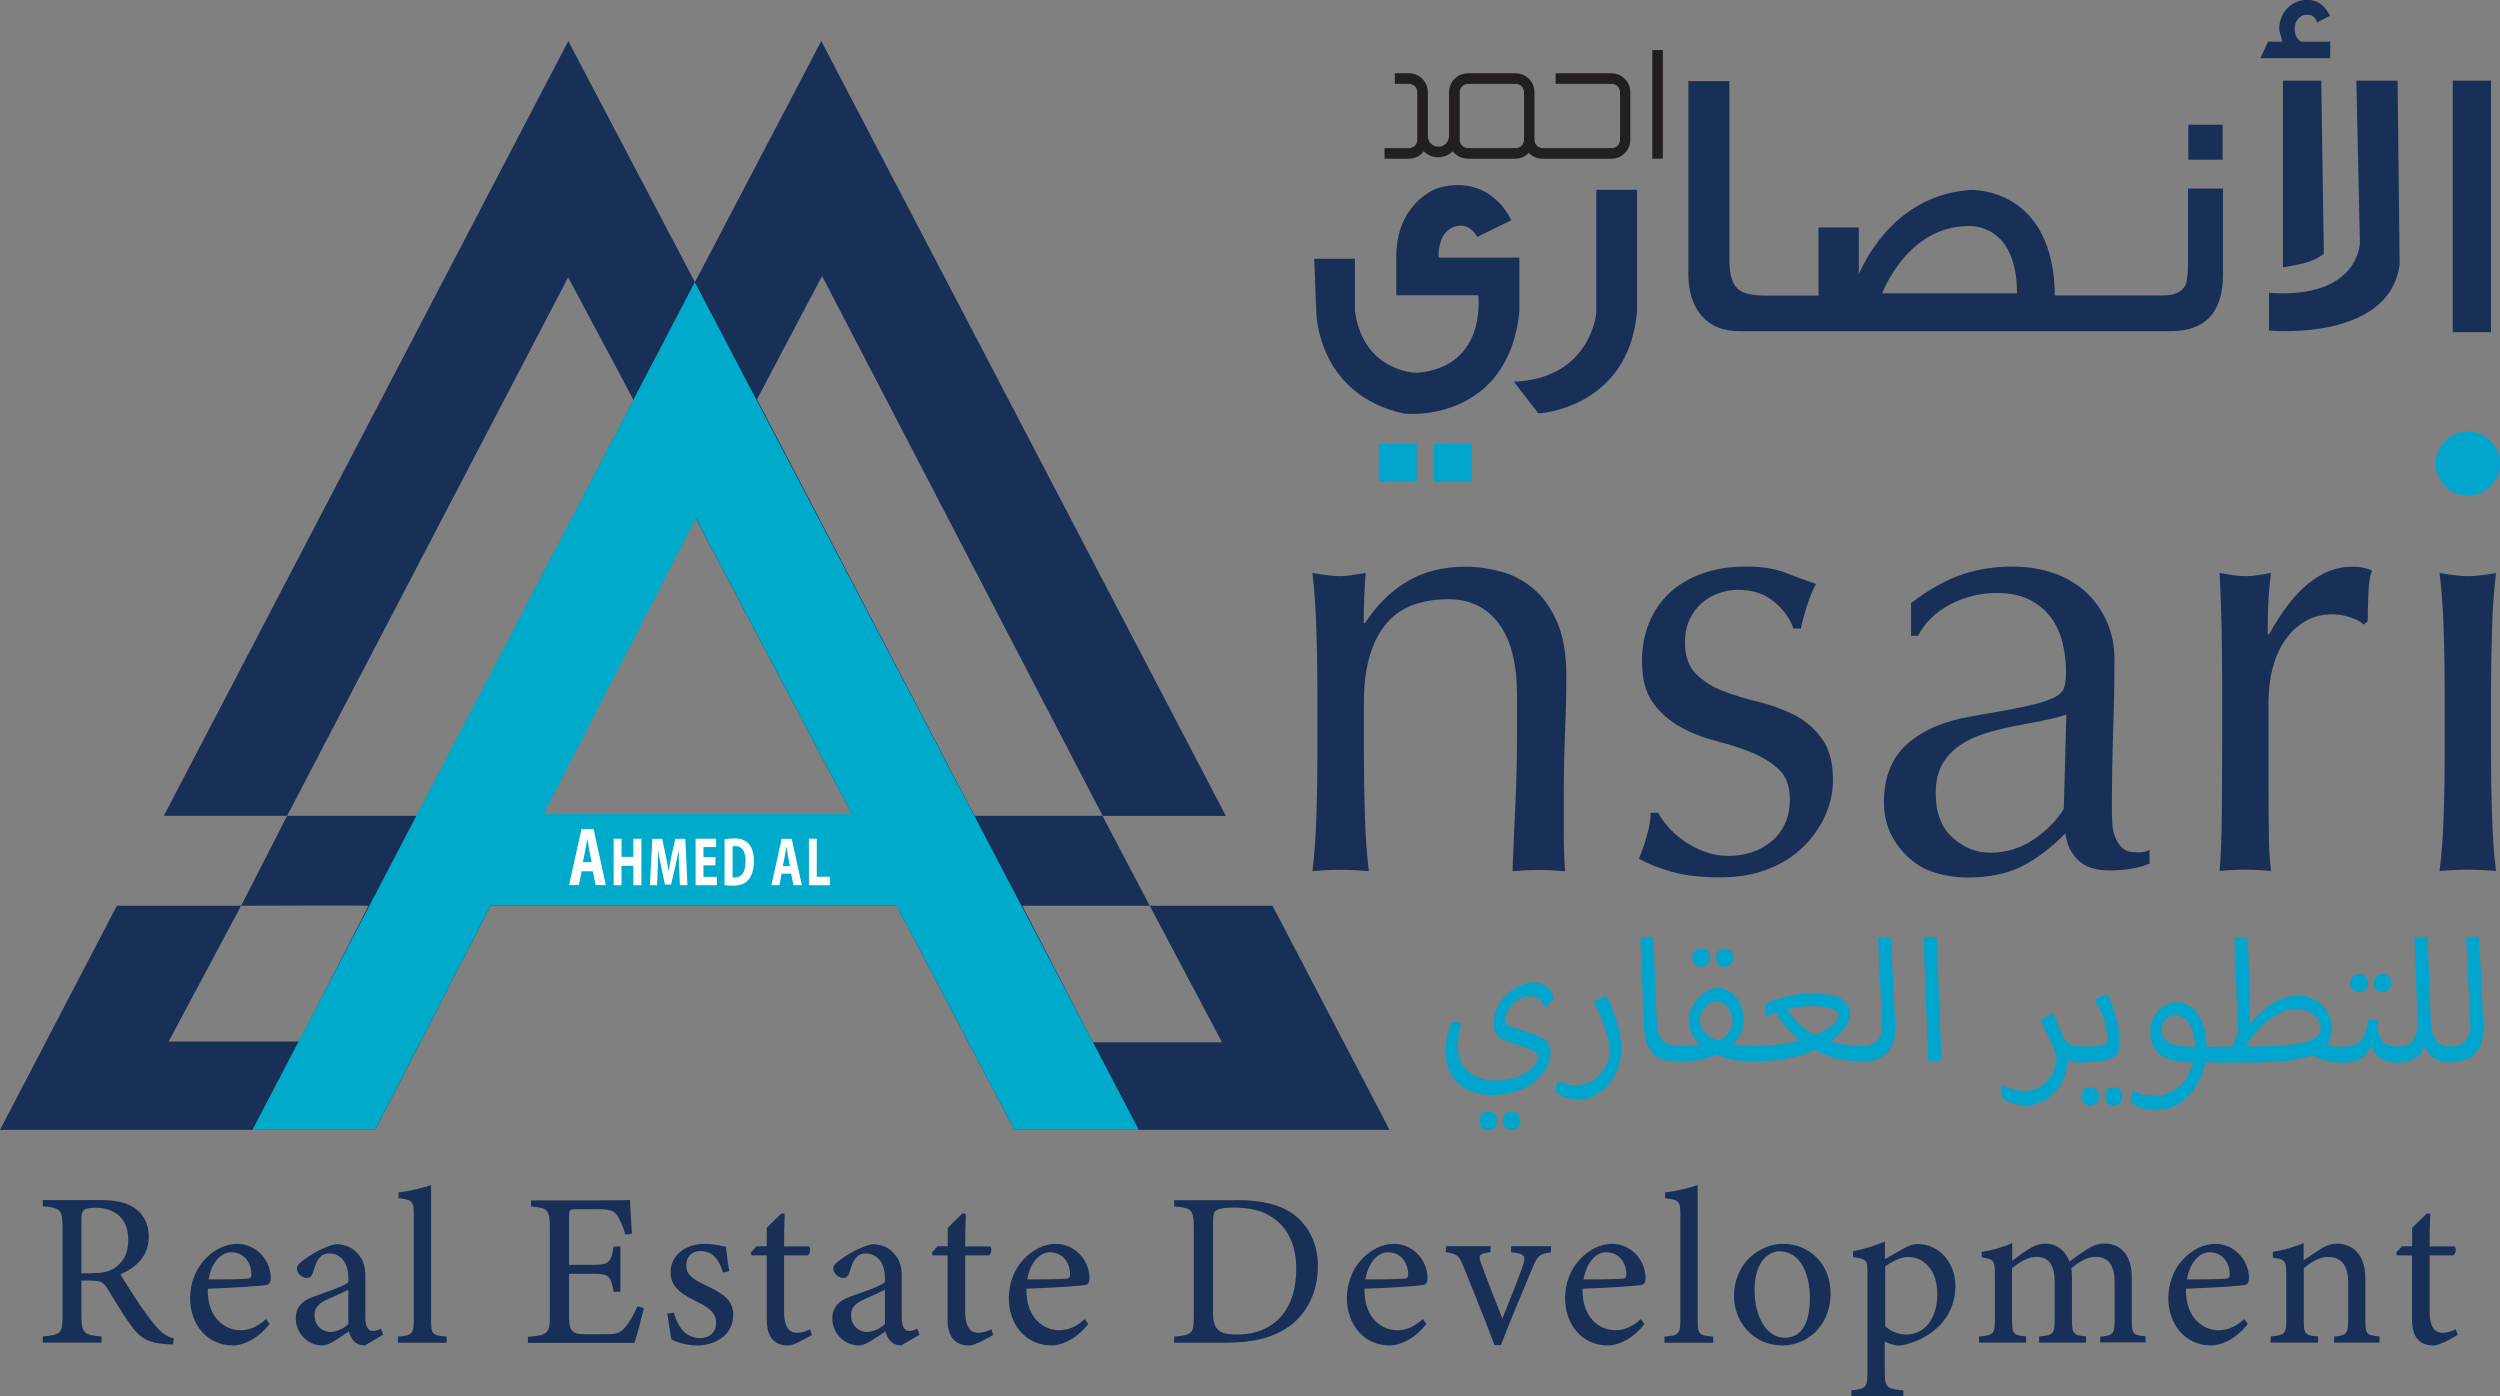 <?xml version="1.0" encoding="UTF-8"?>
<svg id="Layer_2" xmlns="http://www.w3.org/2000/svg" viewBox="0 0 155.95 87.11">
  <rect x="0" y="0" width="155.95" height="87.11" fill="#808080" stroke="none"/>
  <defs>
    <style>
      .cls-1 {
        fill: #00a5ce;
      }

      .cls-2 {
        fill: #231f20;
      }

      .cls-3 {
        fill: #182f57;
      }

      .cls-4 {
        fill: #fff;
      }

      .cls-5 {
        fill: #00aaca;
      }
    </style>
  </defs>
  <g id="Layer_1-2" data-name="Layer_1">
    <path class="cls-3" d="M145.35,3.63h-4.34l.47-1.03h.9c-.13-.43-.2-.67-.2-.79,0-1.05.78-1.82,1.75-1.82.63,0,1.1.34,1.41.99l-.81.43c-.07-.34-.29-.49-.63-.49-.47,0-.76.43-.76.85,0,.38.13.67.4.83h1.82v1.03Z"/>
    <path class="cls-3" d="M93.49,38.89c-.76-1-1.8-1.51-3.13-1.51-1.83,0-3.17.56-4.01,1.68-.85,1.12-1.27,2.7-1.27,4.74v3.33c0,1.17.02,2.41.06,3.7.04,1.29.12,2.46.25,3.51-.6-.05-1.19-.08-1.76-.08s-1.16.03-1.76.08c.13-1.04.21-2.21.25-3.51.04-1.29.06-2.53.06-3.7v-4.07c0-1.17-.02-2.41-.06-3.7-.04-1.29-.12-2.5-.25-3.62.73.13,1.32.2,1.76.2.21,0,.44-.02.68-.06.25-.04.54-.08.88-.14-.08,1.04-.12,2.09-.12,3.13h.08c.73-1.12,1.61-1.99,2.63-2.6,1.02-.61,2.24-.92,3.65-.92.73,0,1.47.11,2.22.31.75.21,1.42.57,2.02,1.08.6.51,1.09,1.2,1.47,2.08.38.88.57,1.99.57,3.35,0,1.12-.03,2.28-.08,3.46-.05,1.19-.08,2.45-.08,3.78v2.55c0,.42,0,.83.02,1.23.01.4.03.79.06,1.16-.53-.05-1.08-.08-1.66-.08s-1.1.03-1.62.08c.05-1.36.11-2.76.18-4.19.07-1.43.1-2.91.1-4.42v-2.39c0-1.96-.38-3.44-1.14-4.45"/>
    <path class="cls-3" d="M104.04,51.56c.27.31.6.61.98.88.38.27.81.5,1.29.68.48.18,1,.27,1.55.27.5,0,.97-.08,1.43-.23.46-.16.86-.38,1.21-.67.35-.29.63-.65.84-1.1.21-.44.31-.95.31-1.53,0-.81-.23-1.43-.68-1.86-.46-.43-1.03-.78-1.7-1.06-.68-.27-1.42-.52-2.23-.72-.81-.21-1.55-.5-2.23-.88-.68-.38-1.25-.88-1.7-1.51-.46-.63-.68-1.49-.68-2.58,0-.86.14-1.65.43-2.37.29-.72.7-1.34,1.25-1.86.55-.52,1.23-.93,2.04-1.23.81-.3,1.74-.45,2.78-.45.97,0,1.78.13,2.45.39.67.26,1.3.5,1.9.7-.21.39-.41.88-.59,1.45-.18.58-.3,1.02-.35,1.33h-.47c-.21-.63-.61-1.19-1.21-1.68-.6-.49-1.34-.74-2.23-.74-.39,0-.78.07-1.17.2-.39.13-.74.33-1.06.59-.31.26-.58.6-.78,1.02-.21.42-.31.91-.31,1.49,0,.84.23,1.48.68,1.94.46.46,1.02.82,1.7,1.08.68.26,1.42.49,2.23.68.81.2,1.55.47,2.23.82.68.35,1.25.84,1.7,1.47.46.63.69,1.49.69,2.58,0,.76-.16,1.5-.49,2.23-.33.73-.8,1.39-1.41,1.98-.61.59-1.35,1.04-2.21,1.37-.86.33-1.84.49-2.94.49-1.2,0-2.21-.12-3.02-.35-.81-.23-1.49-.51-2.04-.82.16-.34.32-.8.49-1.39.17-.59.25-1.08.25-1.47h.47c.13.26.33.55.61.86"/>
    <path class="cls-3" d="M122.46,35.81c.99-.31,2.01-.47,3.05-.47.94,0,1.8.14,2.59.41.78.27,1.46.67,2.01,1.18.56.51.99,1.12,1.31,1.84.32.72.48,1.51.48,2.37,0,1.49-.03,2.97-.08,4.45-.05,1.48-.08,3.04-.08,4.68,0,.31,0,.65.02,1,.01.35.07.67.18.94.1.27.26.5.45.69.2.18.49.27.88.27.13,0,.27,0,.41-.02.14-.01.28-.06.41-.14v.86c-.29.13-.65.23-1.08.31-.43.08-.91.12-1.43.12-.85,0-1.5-.21-1.95-.65-.45-.43-.71-.99-.79-1.66-.94.94-1.86,1.63-2.77,2.08-.91.44-2.03.67-3.36.67-.65,0-1.29-.09-1.91-.27-.62-.18-1.18-.48-1.66-.9-.48-.42-.87-.92-1.17-1.51-.3-.59-.45-1.26-.45-2.02,0-1.57.49-2.78,1.46-3.64.97-.86,2.32-1.43,4.04-1.72,1.41-.24,2.5-.44,3.3-.61.79-.17,1.38-.35,1.76-.53.38-.18.6-.4.68-.65.08-.25.12-.57.12-.96,0-.65-.08-1.28-.23-1.88-.16-.6-.4-1.12-.74-1.57-.34-.44-.78-.8-1.33-1.08-.55-.27-1.21-.41-2-.41-1.04,0-2.02.24-2.92.71s-1.57,1.12-2.02,1.96h-.43v-2.04c1.17-.89,2.26-1.49,3.25-1.8M127.35,44.98c-.59.1-1.18.21-1.77.33-.6.12-1.19.27-1.77.45-.59.18-1.1.43-1.56.74-.45.31-.82.7-1.09,1.17-.27.47-.41,1.07-.41,1.8,0,1.23.35,2.15,1.05,2.78.7.63,1.48.94,2.34.94.99,0,1.89-.27,2.71-.82.82-.55,1.45-1.19,1.89-1.92l.16-5.88c-.44.16-.96.29-1.54.39"/>
    <path class="cls-3" d="M146.65,38.52c-.38-.13-.76-.2-1.16-.2-.63,0-1.19.14-1.68.43-.5.29-.91.67-1.25,1.16-.34.48-.6,1.06-.78,1.72-.18.66-.27,1.38-.27,2.13v4.31c0,1.75,0,3.09.02,4.01.01.93.06,1.68.14,2.25-.52-.05-1.05-.08-1.57-.08-.57,0-1.12.03-1.64.08.08-.89.12-2.1.14-3.62.01-1.53.02-3.4.02-5.62v-1.25c0-1.02,0-2.19-.02-3.52-.01-1.33-.06-2.86-.14-4.58.29.05.56.1.82.14.26.04.54.06.82.06.23,0,.48-.02.74-.06.26-.04.53-.08.82-.14-.11.94-.16,1.68-.18,2.23-.01.55-.02,1.07-.02,1.57l.08.04c1.54-2.82,3.26-4.23,5.17-4.23.23,0,.44.01.61.04.17.03.39.09.65.2-.13.31-.21.79-.23,1.43-.03.64-.04,1.22-.04,1.74l-.27.2c-.13-.16-.39-.3-.76-.43"/>
    <path class="cls-3" d="M152.44,39.36c-.04-1.29-.12-2.5-.26-3.62.73.13,1.32.2,1.76.2s1.03-.06,1.76-.2c-.13,1.12-.22,2.33-.25,3.62s-.06,2.53-.06,3.7v4.07c0,1.17.02,2.41.06,3.7.04,1.29.12,2.46.25,3.5-.6-.05-1.19-.08-1.76-.08s-1.16.03-1.76.08c.13-1.04.22-2.21.26-3.5.04-1.29.06-2.53.06-3.7v-4.07c0-1.17-.02-2.41-.06-3.7"/>
    <path class="cls-3" d="M10.8,83.87c-.18,0-.33-.01-.51-.03-1-.07-1.53-.33-2.14-1.18-.51-.7-1-1.56-1.44-2.26-.27-.44-.45-.52-1.15-.52h-.48v2.15c0,1.16.15,1.23,1.25,1.34v.38h-3.66v-.38c1.14-.12,1.23-.18,1.23-1.34v-5.46c0-1.16-.15-1.2-1.23-1.33v-.38h3.49c1,0,1.67.12,2.19.47.56.35.93.97.93,1.81,0,1.18-.75,1.92-1.77,2.35.25.43.83,1.34,1.25,1.96.51.73.77,1.07,1.08,1.41.37.4.68.55,1,.63l-.05.38ZM5.74,79.42c.71,0,1.16-.11,1.51-.4.53-.4.75-.95.75-1.68,0-1.46-.97-2-2.03-2-.4,0-.63.05-.73.14-.12.1-.16.23-.16.59v3.36h.66Z"/>
    <path class="cls-3" d="M16.81,82.6c-.88,1.1-1.84,1.33-2.27,1.33-1.67,0-2.68-1.37-2.68-2.94,0-.93.33-1.79.89-2.4.58-.64,1.33-1,2.04-1,1.19,0,2.1,1.03,2.1,2.12-.01.27-.06.4-.27.45-.27.05-2.03.18-3.66.23-.04,1.84,1.08,2.59,2.05,2.59.56,0,1.08-.23,1.59-.7l.22.32ZM14.45,78.11c-.63,0-1.25.59-1.44,1.7.77,0,1.53,0,2.34-.04.25,0,.33-.07.33-.27.01-.72-.46-1.38-1.23-1.38"/>
    <path class="cls-3" d="M22.73,83.93c-.21,0-.51-.11-.64-.26-.18-.18-.26-.37-.33-.62-.55.37-1.22.88-1.64.88-.97,0-1.67-.81-1.67-1.68,0-.67.37-1.11,1.12-1.37.83-.29,1.86-.64,2.16-.89v-.27c0-.97-.49-1.53-1.2-1.53-.32,0-.51.15-.64.32-.15.19-.25.49-.37.89-.07.22-.19.32-.4.32-.26,0-.6-.27-.6-.6,0-.19.18-.36.45-.55.4-.29,1.19-.79,1.97-.96.41,0,.83.12,1.15.37.48.41.7.88.7,1.59v2.64c0,.63.23.82.48.82.16,0,.34-.07.49-.15l.14.38-1.16.68ZM21.73,80.46c-.3.15-.96.44-1.27.58-.52.23-.84.49-.84,1,0,.72.55,1.05.99,1.05.36,0,.85-.22,1.12-.49v-2.14Z"/>
    <path class="cls-3" d="M24.82,83.76v-.38c.88-.08.99-.15.99-1.05v-6.56c0-.83-.07-.92-.95-1.03v-.36c.74-.08,1.59-.3,2.03-.46v8.41c0,.9.08.97.97,1.05v.38h-3.04Z"/>
    <path class="cls-3" d="M40.17,81.59c-.08.36-.45,1.77-.59,2.18h-6.65v-.38c1.27-.1,1.37-.22,1.37-1.34v-5.41c0-1.22-.15-1.29-1.18-1.38v-.38h4.19c1.29,0,1.82-.01,1.99-.03.01.34.07,1.37.12,2.1l-.41.07c-.12-.47-.26-.75-.41-1.04-.22-.45-.53-.55-1.35-.55h-1.3c-.43,0-.45.04-.45.44v3.03h1.52c1.03,0,1.1-.21,1.26-1.14h.42v2.82h-.42c-.18-.99-.29-1.12-1.27-1.12h-1.51v2.72c0,.96.3,1.04.99,1.05h1.27c.84,0,.97-.12,1.27-.48.26-.29.55-.85.74-1.26l.41.11Z"/>
    <path class="cls-3" d="M45.1,79.38c-.25-.79-.6-1.34-1.44-1.34-.48,0-.85.34-.85.89,0,.59.4.86,1.16,1.22,1.18.56,1.77.97,1.77,1.88,0,1.26-1.15,1.9-2.23,1.9-.71,0-1.34-.22-1.63-.38-.07-.4-.19-1.15-.25-1.6l.4-.07c.25.88.72,1.59,1.68,1.59.52,0,.96-.36.96-.93,0-.61-.37-.93-1.1-1.29-.96-.47-1.74-.9-1.74-1.89s.85-1.77,2.14-1.77c.57,0,1.04.14,1.31.18.04.33.14,1.19.21,1.52l-.4.1Z"/>
    <path class="cls-3" d="M49.76,83.75c-.23.12-.45.18-.59.18-.88,0-1.34-.53-1.34-1.63v-3.99h-.95l-.05-.17.37-.4h.63v-1.15c.26-.27.66-.63.92-.9l.2.03c-.03.57-.04,1.37-.04,2.03h1.56c.12.14.08.44-.08.56h-1.48v3.51c0,1.11.44,1.32.79,1.32.33,0,.64-.12.83-.22l.12.36-.9.48Z"/>
    <path class="cls-3" d="M56.2,83.93c-.21,0-.51-.11-.64-.26-.18-.18-.26-.37-.33-.62-.55.37-1.22.88-1.64.88-.97,0-1.67-.81-1.67-1.68,0-.67.37-1.11,1.12-1.37.83-.29,1.86-.64,2.16-.89v-.27c0-.97-.49-1.53-1.21-1.53-.31,0-.51.15-.64.32-.15.19-.25.49-.37.89-.07.22-.19.32-.4.32-.26,0-.6-.27-.6-.6,0-.19.18-.36.45-.55.4-.29,1.19-.79,1.97-.96.41,0,.84.12,1.15.37.48.41.7.88.7,1.59v2.64c0,.63.23.82.48.82.16,0,.34-.07.49-.15l.14.38-1.16.68ZM55.2,80.46c-.3.15-.96.44-1.27.58-.52.23-.84.49-.84,1,0,.72.55,1.05.99,1.05.36,0,.85-.22,1.12-.49v-2.14Z"/>
    <path class="cls-3" d="M61.04,83.75c-.23.12-.45.18-.59.18-.88,0-1.34-.53-1.34-1.63v-3.99h-.94l-.05-.17.37-.4h.63v-1.15c.26-.27.66-.63.92-.9l.21.03c-.03.57-.04,1.37-.04,2.03h1.56c.12.14.08.44-.08.56h-1.48v3.51c0,1.11.44,1.32.79,1.32.33,0,.64-.12.84-.22l.12.36-.9.48Z"/>
    <path class="cls-3" d="M67.88,82.6c-.88,1.1-1.83,1.33-2.27,1.33-1.67,0-2.68-1.37-2.68-2.94,0-.93.33-1.79.89-2.4.58-.64,1.33-1,2.04-1,1.19,0,2.1,1.03,2.1,2.12-.01.27-.05.4-.27.45-.27.05-2.03.18-3.66.23-.04,1.84,1.08,2.59,2.05,2.59.56,0,1.08-.23,1.59-.7l.22.32ZM65.52,78.11c-.63,0-1.25.59-1.44,1.7.77,0,1.53,0,2.34-.04.25,0,.33-.07.33-.27.01-.72-.46-1.38-1.23-1.38"/>
    <path class="cls-3" d="M77.05,74.86c1.93,0,3.15.38,4,1.19.67.66,1.16,1.62,1.16,2.93,0,1.6-.66,2.9-1.71,3.7-1.04.78-2.37,1.08-4.05,1.08h-3.21v-.38c1.18-.11,1.23-.21,1.23-1.33v-5.46c0-1.18-.17-1.23-1.23-1.34v-.38h3.81ZM75.67,81.94c0,1.03.44,1.31,1.47,1.31,2.46,0,3.72-1.68,3.72-4.08,0-1.49-.51-2.63-1.59-3.29-.63-.4-1.42-.55-2.34-.55-.62,0-.95.08-1.08.19-.12.08-.18.23-.18.77v5.64Z"/>
    <path class="cls-3" d="M88.97,82.6c-.88,1.1-1.83,1.33-2.27,1.33-1.67,0-2.68-1.37-2.68-2.94,0-.93.33-1.79.89-2.4.58-.64,1.33-1,2.04-1,1.19,0,2.1,1.03,2.1,2.12-.01.27-.05.4-.27.45-.27.05-2.03.18-3.66.23-.04,1.84,1.08,2.59,2.05,2.59.56,0,1.08-.23,1.59-.7l.22.32ZM86.61,78.11c-.63,0-1.25.59-1.44,1.7.77,0,1.53,0,2.34-.04.25,0,.33-.07.33-.27.01-.72-.47-1.38-1.23-1.38"/>
    <path class="cls-3" d="M96.76,78.12c-.74.1-.84.2-1.19,1.03-.45,1.1-1.23,2.92-1.95,4.76h-.4c-.57-1.57-1.25-3.2-1.89-4.81-.32-.79-.42-.88-1.14-.99v-.37h2.79v.37c-.75.1-.78.19-.56.78.34.95.92,2.4,1.3,3.36.49-1.22.94-2.34,1.25-3.22.23-.67.19-.82-.71-.92v-.37h2.49v.37Z"/>
    <path class="cls-3" d="M102.58,82.6c-.88,1.1-1.83,1.33-2.27,1.33-1.67,0-2.68-1.37-2.68-2.94,0-.93.33-1.79.89-2.4.58-.64,1.33-1,2.04-1,1.19,0,2.09,1.03,2.09,2.12-.01.27-.05.4-.27.45-.27.05-2.03.18-3.66.23-.04,1.84,1.08,2.59,2.05,2.59.56,0,1.08-.23,1.59-.7l.22.32ZM100.22,78.11c-.63,0-1.25.59-1.44,1.7.77,0,1.53,0,2.34-.04.25,0,.33-.07.33-.27.01-.72-.46-1.38-1.23-1.38"/>
    <path class="cls-3" d="M103.83,83.76v-.38c.88-.08.99-.15.99-1.05v-6.56c0-.83-.07-.92-.95-1.03v-.36c.74-.08,1.59-.3,2.03-.46v8.41c0,.9.08.97.97,1.05v.38h-3.04Z"/>
    <path class="cls-3" d="M111.21,77.59c1.71,0,2.98,1.3,2.98,3.07,0,2.22-1.64,3.27-2.98,3.27-1.89,0-3.04-1.52-3.04-3.05,0-2.23,1.74-3.29,3.04-3.29M111.04,78.05c-.84,0-1.59.81-1.59,2.4,0,1.74.77,3,1.89,3,.85,0,1.56-.62,1.56-2.49,0-1.6-.66-2.9-1.86-2.9"/>
    <path class="cls-3" d="M115.6,78.04c.64-.1,1.35-.33,1.98-.59v1.1s1.14-.66,1.19-.68c.33-.18.62-.27.79-.27,1.51,0,2.42,1.26,2.42,2.62,0,2.08-1.64,3.4-3.44,3.72-.41-.01-.78-.14-.97-.25v1.85c0,1.01.11,1.1,1.16,1.19v.38h-3.24v-.38c.89-.1,1-.16,1-1.08v-6.23c0-.82-.03-.88-.9-1v-.37ZM117.59,82.72c.32.32.85.53,1.3.53,1.19,0,1.96-1,1.96-2.53s-.86-2.31-1.83-2.31c-.48,0-1.05.32-1.42.59v3.73Z"/>
    <path class="cls-3" d="M131.01,83.76v-.38c.81-.08.9-.14.9-1.1v-2.29c0-.97-.33-1.59-1.18-1.59-.52,0-1,.29-1.52.71.01.16.04.33.04.59v2.66c0,.86.12.93.88,1.01v.38h-2.93v-.38c.85-.08.97-.14.97-1.04v-2.35c0-1.01-.32-1.58-1.15-1.58-.55,0-1.08.37-1.51.71v3.22c0,.9.1.96.88,1.04v.38h-2.94v-.38c.9-.08.99-.14.99-1.04v-2.83c0-.88-.05-.93-.82-1.07v-.34c.64-.1,1.29-.27,1.9-.55v1.11c.29-.22.58-.45,1.01-.71.34-.22.64-.36,1.08-.36.66,0,1.22.41,1.49,1.12.38-.3.74-.54,1.08-.77.3-.19.68-.36,1.08-.36,1.07,0,1.72.77,1.72,2.11v2.64c0,.92.08.96.86,1.04v.38h-2.85Z"/>
    <path class="cls-3" d="M140.21,82.6c-.88,1.1-1.83,1.33-2.27,1.33-1.67,0-2.68-1.37-2.68-2.94,0-.93.33-1.79.89-2.4.58-.64,1.33-1,2.04-1,1.19,0,2.1,1.03,2.1,2.12-.01.27-.05.4-.27.45-.27.05-2.03.18-3.66.23-.04,1.84,1.08,2.59,2.05,2.59.56,0,1.08-.23,1.59-.7l.22.32ZM137.86,78.11c-.63,0-1.25.59-1.44,1.7.77,0,1.53,0,2.34-.04.25,0,.33-.07.33-.27.01-.72-.46-1.38-1.23-1.38"/>
    <path class="cls-3" d="M145.6,83.76v-.38c.79-.08.88-.18.88-1.11v-2.26c0-.96-.34-1.6-1.25-1.6-.56,0-1.1.33-1.52.71v3.2c0,.94.08.97.89,1.05v.38h-2.96v-.38c.9-.1.98-.15.98-1.05v-2.82c0-.89-.1-.93-.84-1.05v-.36c.67-.11,1.34-.29,1.92-.55v1.08c.27-.19.58-.4.93-.63.38-.25.74-.41,1.14-.41,1.1,0,1.78.81,1.78,2.14v2.6c0,.93.08.97.88,1.05v.38h-2.83Z"/>
    <path class="cls-3" d="M152.39,83.75c-.23.12-.45.18-.59.18-.88,0-1.34-.53-1.34-1.63v-3.99h-.94l-.05-.17.37-.4h.63v-1.15c.26-.27.66-.63.92-.9l.21.03c-.03.57-.04,1.37-.04,2.03h1.56c.12.14.08.44-.08.56h-1.48v3.51c0,1.11.44,1.32.79,1.32.33,0,.64-.12.84-.22l.12.36-.9.48Z"/>
    <path class="cls-3" d="M79.39,56.5h-7.67l4.51,8.52h-8.05l-4.41-8.52h7.95l-2.95-5.61h-7.98l-13.57-25.98,4.06-7.69,17.51,33.68h7.68L51.23,2.56l-7.88,15.04-7.9-15.04L10.22,50.89h7.69l17.53-33.59,4.08,7.65-13.49,25.94h-8.12l-2.87,5.61s7.72-.03,7.95,0l-4.33,8.47h-8.14l4.52-8.47h-7.75l-7.29,13.98h23.4l7.2-13.98h25.33l7.35,13.98h23.4l-7.3-13.98ZM33.62,50.89l9.74-18.63,9.84,18.63h-19.58Z"/>
    <path class="cls-5" d="M43.34,17.6l-27.59,52.88h7.65l7.2-13.98h25.33l7.35,13.98h7.76l-27.7-52.88ZM33.91,50.78l9.5-18.44,9.73,18.44h-19.24Z"/>
    <path class="cls-4" d="M36.28,54.35l-.17.86h-.61l.77-3.49h.76l.76,3.49h-.63l-.18-.86h-.71ZM36.91,53.78l-.15-.74c-.04-.21-.09-.5-.12-.71h-.01c-.04.21-.08.51-.12.71l-.15.74h.55Z"/>
    <polygon class="cls-4" points="38.77 52.32 38.77 53.45 39.51 53.45 39.51 52.32 40.01 52.32 40.01 55.22 39.51 55.22 39.51 54.01 38.77 54.01 38.77 55.22 38.28 55.22 38.28 52.32 38.77 52.32"/>
    <path class="cls-4" d="M42.36,54.14c-.01-.33-.02-.73-.02-1.12h0c-.07.35-.15.75-.22,1.06l-.26,1.1h-.38l-.23-1.09c-.07-.31-.14-.7-.19-1.07h0c0,.37-.02.79-.03,1.13l-.04,1.07h-.45l.15-2.89h.62l.21.99c.07.34.14.69.19,1.03h0c.06-.33.12-.7.19-1.03l.23-.99h.62l.13,2.89h-.47l-.04-1.08Z"/>
    <polygon class="cls-4" points="44.63 53.98 43.88 53.98 43.88 54.7 44.72 54.7 44.72 55.22 43.39 55.22 43.39 52.32 44.67 52.32 44.67 52.84 43.88 52.84 43.88 53.46 44.63 53.46 44.63 53.98"/>
    <path class="cls-4" d="M45.2,52.36c.17-.04.39-.06.62-.06.39,0,.65.1.85.3.22.22.36.58.36,1.11,0,.57-.15.96-.36,1.19-.22.24-.54.35-.95.35-.23,0-.41-.02-.52-.04v-2.85ZM45.7,54.74s.1,0,.15,0c.39,0,.66-.3.66-1.03,0-.6-.23-.93-.62-.93-.09,0-.15,0-.19.02v1.93Z"/>
    <path class="cls-4" d="M48.76,54.5l-.14.72h-.5l.64-2.89h.63l.63,2.89h-.52l-.15-.72h-.58ZM49.28,54.03l-.12-.61c-.03-.17-.07-.41-.1-.59h-.01c-.03.18-.07.42-.1.59l-.12.61h.45Z"/>
    <polygon class="cls-4" points="50.46 52.32 50.95 52.32 50.95 54.69 51.77 54.69 51.77 55.22 50.46 55.22 50.46 52.32"/>
    <path class="cls-1" d="M152.54,27.51c.39-.39.86-.59,1.41-.59s1.02.2,1.41.59c.39.39.59.86.59,1.41s-.2,1.02-.59,1.41c-.39.39-.86.59-1.41.59s-1.02-.2-1.41-.59c-.39-.39-.59-.86-.59-1.41s.2-1.02.59-1.41"/>
    <rect class="cls-3" x="153" y="5.03" width="2.39" height="15.69"/>
    <path class="cls-3" d="M144.97,15.81s-.35.37-1.28.62c-.33.09-1.28.25-1.28.25V5.03h2.39l.16,10.78Z"/>
    <path class="cls-3" d="M146.99,5.03l.22,10.09s0,3.54-5.67,3.15v2.35s7.52.72,8.15-4.13l-.13-11.46h-2.56Z"/>
    <rect class="cls-3" x="136.51" y="7.78" width="2.14" height="2.18"/>
    <path class="cls-3" d="M136.49,11.76v4.61c0,.7-.06,1.18-.16,1.41-.22.43-.67.65-1.39.65h-6.76c-.07-6.58-4.91-6.61-5.33-6.58-4.4.35-6.35,3.99-6.9,5.27v-2.93h-2.51v4.25h-3.27c-.81,0-1.37-.12-1.66-.33-.41-.29-.63-.92-.63-1.88V5.06h-2.56v12.03c0,1.08.26,1.92.78,2.55.57.69,1.37,1.02,2.43,1.02h26.85c2.2,0,3.29-1.18,3.29-3.55v-5.35h-2.2ZM122.81,14.1c.22,0,3.01-.09,3.01,4.2h-8.41s1.55-4.2,5.4-4.2"/>
    <path class="cls-3" d="M102.12,11.84h-2.54v7.67s-.33,4.11-5.15,4.3l1.54,1.98s5.61-.28,6.15-6.35v-7.61Z"/>
    <path class="cls-3" d="M94.27,13.73s-1.22-2.89-4.5-2.02c-.46.12-2.67,1.15-2.67,4.3v2.41h5.11s.59,4.43-3.76,4.83c-.4.03-3.43-.22-3.93-3.85v-3.26h-2.54l.13,3.3s0,5.13,5.43,6.35c.47.1,6.54.41,7.24-6.35v-3.37h-5.04s-.13-1.85,1.29-1.99c.23-.02.75.04,1.12.7l2.14-1.05Z"/>
    <rect class="cls-1" x="86.01" y="27.69" width="2.36" height="2.36"/>
    <rect class="cls-1" x="89.45" y="27.69" width="2.36" height="2.36"/>
    <rect class="cls-2" x="103.07" y="3.12" width=".66" height="6.78"/>
    <path class="cls-2" d="M100.54,4.57h-3.5v.66h3.5c.29,0,.52.23.52.52v2.97c0,.29-.23.52-.52.52h-4.3c-.29,0-.52-.23-.52-.52v-2.97c0-.65-.53-1.18-1.18-1.18h-2.97c-.65,0-1.18.53-1.18,1.18v2.74c0,.36-.29.66-.66.66s-.66-.29-.66-.66v-2.74c0-.65-.53-1.18-1.18-1.18h-.88v.66h.88c.29,0,.52.23.52.52v2.97c0,.29-.23.52-.52.52h-1.52v.66h1.52c.38,0,.71-.18.92-.46.24.23.56.37.91.37s.67-.14.91-.37c.22.28.55.46.92.46h2.97c.33,0,.63-.14.85-.36.21.22.51.36.85.36h4.3c.65,0,1.18-.53,1.18-1.18v-2.97c0-.65-.53-1.18-1.18-1.18M94.55,9.24h-2.97c-.29,0-.52-.23-.52-.52v-2.97c0-.29.23-.52.52-.52h2.97c.29,0,.52.23.52.52v2.97c0,.29-.23.52-.52.52"/>
    <path class="cls-1" d="M90.57,63.75l.6.07c-.13.45-.23.92-.23,1.4,0,1.7,1.26,2.19,2.35,2.19,1,0,1.81-.3,2.31-.8.21-.23.37-.49.37-.68s-.11-.38-1.1-.68l-.54-.17c-.91-.28-1.16-.61-1.16-1.26,0-.48.22-1.17.77-1.74.48-.47,1.12-.79,1.73-.79.5,0,1.05.21,1.25,1l-.52.59c-.17-.46-.53-.74-.93-.74-.93,0-1.57.89-1.57,1.45,0,.24.11.4.77.6l.78.25c.78.25,1.28.53,1.28,1.21,0,.63-.34,1.16-.62,1.47-.76.83-1.88,1.19-2.97,1.19-1.87,0-2.96-1.05-2.96-2.73,0-.68.17-1.33.4-1.83M93.39,69.91c0,.34-.23.57-.55.57s-.55-.21-.55-.57.24-.57.55-.57.55.23.55.57M94.84,69.91c0,.34-.22.57-.55.57-.32,0-.53-.21-.53-.57s.22-.57.53-.57c.34,0,.55.23.55.57"/>
    <path class="cls-1" d="M98.4,67.69c.47,0,1.25-.24,1.77-1.2.16-.31.26-.72.26-.87,0-.4-.11-1.35-1.02-3.16l.8-.34c.46.88.94,2.34.94,3.37,0,.34-.1.86-.24,1.2-.49,1.23-1.5,1.91-2.44,1.91-.68,0-1.23-.27-1.46-.54l.14-.66c.47.26.84.3,1.25.3"/>
    <path class="cls-1" d="M102.33,58.48l.81-.05.21,5.3c.04,1.15.5,1.47,1.24,1.51.32,0,.57.15.57.48,0,.21-.1.49-.57.49-1.27,0-1.98-.58-2.04-2.22l-.22-5.52Z"/>
    <path class="cls-1" d="M109.56,65.24c.32,0,.59.15.59.48,0,.21-.11.49-.59.49h-.37c-.73,0-1.48-.15-2.12-.42-.62.27-1.33.42-2.06.42h-.42c-.36,0-.55-.17-.55-.49,0-.17.12-.48.55-.48h.36c.35,0,.74-.01,1.12-.06-.44-.4-.72-.9-.72-1.49,0-1.15,1.04-2.06,1.87-2.06.72,0,1.56.8,1.56,1.99,0,.6-.27,1.12-.7,1.53.38.05.79.09,1.19.09h.29ZM105.57,59.74c0-.34.24-.57.55-.57s.55.23.55.57-.23.57-.55.57-.55-.21-.55-.57M107.14,64.92c.55-.23.94-.61.94-1.24s-.49-1.2-.97-1.2c-.64,0-1.07.61-1.07,1.16,0,.61.44,1.02,1.1,1.28M107.05,59.74c0-.34.22-.57.53-.57.34,0,.55.23.55.57s-.22.57-.55.57c-.32,0-.53-.21-.53-.57"/>
    <path class="cls-1" d="M116.16,65.24c.32,0,.58.15.58.48,0,.21-.11.49-.58.49h-.13c-1.08,0-2.02-.29-2.81-.72-.97.43-2.2.72-3.66.72-.41,0-.54-.28-.54-.48,0-.18.13-.49.54-.49h.03c1.05,0,1.96-.14,2.71-.34-.7-.55-1.21-1.18-1.51-1.75-.23.09-.42.16-.6.26l-.1-.77c.43-.22,1.53-.67,2.92-.67,1.83,0,2.39.56,2.39,1.22,0,.58-.43,1.22-1.23,1.77.58.18,1.21.28,1.93.28h.04ZM113.23,64.58c.97-.42,1.48-.93,1.48-1.26,0-.19-.27-.56-1.73-.56-.42,0-.97.07-1.5.19.38.63.97,1.2,1.75,1.62"/>
    <path class="cls-1" d="M115.6,65.72c0-.18.14-.47.55-.47.79,0,1.31-.39,1.26-1.38l-.26-5.37.81-.06.26,5.44c.09,1.63-.73,2.35-2.07,2.35-.43,0-.55-.27-.55-.5"/>
    <polygon class="cls-1" points="119.99 58.49 120.8 58.43 121.11 66.22 120.29 66.22 119.99 58.49"/>
    <path class="cls-1" d="M128.05,63.21c.23.45.43.92.59,1.34.28.57.63.73,1.1.73.31,0,.57.15.57.49,0,.22-.1.5-.57.5-.19,0-.53-.02-.77-.18-.01.16-.02.37-.04.5-.28,1.57-1.55,2.37-2.56,2.37-.53,0-1.17-.17-1.56-.58l.1-.7c.46.28.95.37,1.46.37.9,0,1.86-.79,1.92-2.02-.05-.54-.64-1.69-1.02-2.41l.79-.4Z"/>
    <path class="cls-1" d="M129.2,65.76c0-.19.12-.47.54-.47h.22c.78,0,1.26-.08,1.52-.25.01-.07.01-.14.01-.21-.03-.93-.43-1.81-.83-2.5l.79-.31c.33.62.77,1.87.77,2.89,0,.28-.03.59-.12.83-.3.26-.74.53-2.19.53h-.16c-.43,0-.54-.28-.54-.51M130.94,68.39c0,.35-.24.57-.55.57s-.55-.22-.55-.57.24-.57.55-.57.55.23.55.57M132.39,68.39c0,.35-.23.57-.55.57s-.53-.22-.53-.57.2-.57.53-.57.55.23.55.57"/>
    <path class="cls-1" d="M138.48,65.29c.31,0,.57.14.57.48,0,.21-.1.5-.57.5h-.9c-.32,1.68-1.55,2.98-3.06,2.98-.53,0-1.17-.11-1.63-.53l.16-.68c.37.19.73.31,1.38.31,1.22,0,2.1-.93,2.39-2.08h-.22c-1.94,0-2.47-.93-2.47-1.93s.76-1.82,1.69-1.82c.7,0,1.78.57,1.82,2.78h.82ZM136.94,65.29c-.04-1.28-.57-1.96-1.24-1.96-.52,0-.86.45-.86.9,0,.51.26,1.07,1.94,1.07h.16Z"/>
    <path class="cls-1" d="M140.32,62.33c.03.89.02,1.3-.01,1.59.81-1.02,1.9-1.82,3.02-1.82,1.27,0,2.14,1.01,2.14,2.03,0,.33-.08.7-.32,1.03.31.12.77.15,1.05.15.31,0,.57.14.57.47,0,.22-.1.5-.57.5h-.17c-.77,0-1.39-.19-1.78-.48-.59.26-1.61.48-4.05.48h-1.7c-.43,0-.54-.29-.54-.51,0-.18.11-.48.54-.48h.71c.11-.18.22-.37.29-.53.13-.31.11-.6.09-1.06l-.2-5.2.82-.06.14,3.89ZM140.4,65.28c1.5,0,2.9-.1,3.41-.26.57-.18.95-.4.95-.9s-.5-1.18-1.54-1.18c-.9,0-2.12.73-3.15,2.33h.33Z"/>
    <path class="cls-1" d="M145.61,65.77c0-.22.15-.48.56-.48,1.19,0,1.42-.71,1.53-1.65l.64-.05c-.01.09-.02.24-.02.37,0,.68.22,1.33,1.26,1.34.31,0,.57.14.57.48,0,.21-.1.5-.57.5-.94,0-1.44-.36-1.66-1.08-.28.77-.89,1.08-1.76,1.08-.43,0-.55-.26-.55-.5M146.62,61.33c0-.35.24-.57.55-.57s.55.23.55.57-.23.57-.55.57-.55-.22-.55-.57M148.09,61.33c0-.35.21-.57.53-.57s.55.23.55.57-.23.57-.55.57-.53-.22-.53-.57"/>
    <path class="cls-1" d="M149.02,65.76c0-.22.15-.48.56-.48.91,0,1.27-.48,1.22-1.81l-.18-4.97.81-.07.19,5.03c.04,1.36.38,1.79,1.23,1.82.32,0,.58.15.58.49,0,.21-.11.5-.58.5-.79,0-1.35-.33-1.55-1.02-.31.69-.91,1.02-1.73,1.02-.43,0-.55-.27-.55-.51"/>
    <path class="cls-1" d="M152.3,65.76c0-.18.14-.48.55-.48.79,0,1.3-.39,1.25-1.39l-.26-5.39.81-.07.26,5.47c.09,1.64-.72,2.36-2.06,2.36-.43,0-.55-.27-.55-.51"/>
  </g>
</svg>